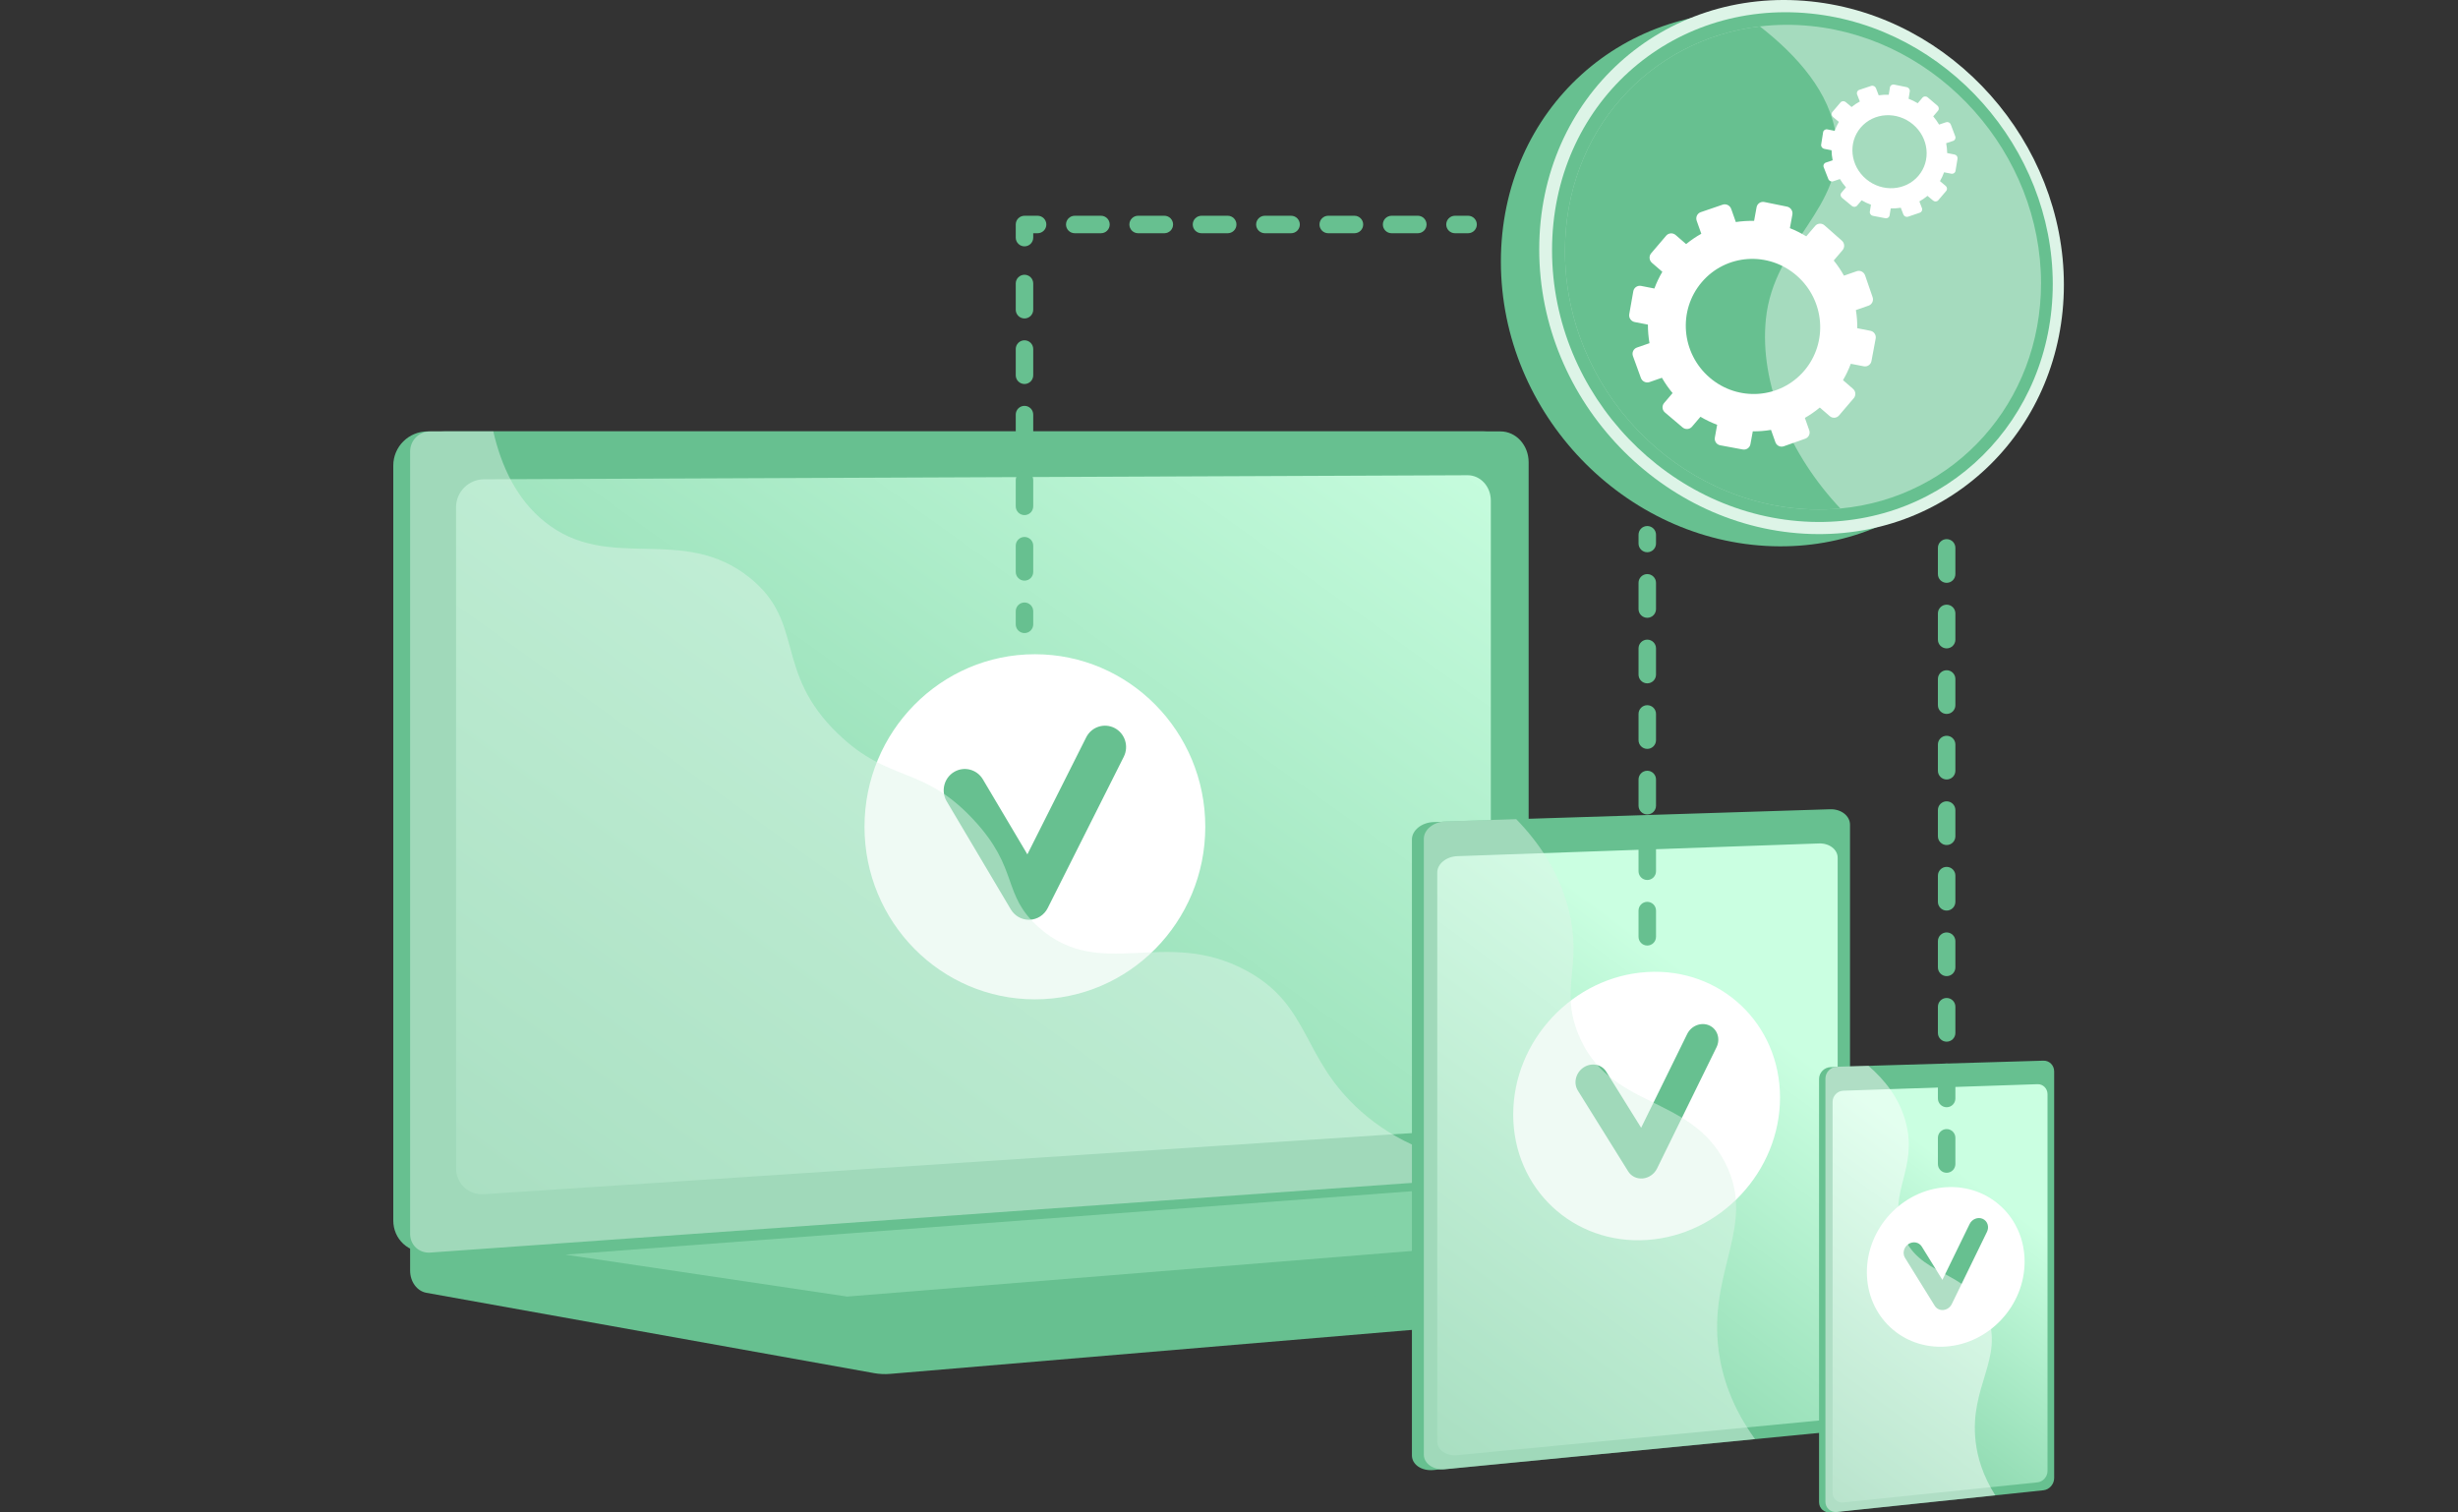 <svg width="325" height="200" viewBox="0 0 325 200" fill="none" xmlns="http://www.w3.org/2000/svg">
<rect x="0" y="0" width="325" height="200" fill="#333333" stroke="none"/>
<path d="M263.555 164.452L54.227 162.629V168.023C54.227 169.487 55.139 170.732 56.376 170.954L115.568 181.576C116.27 181.702 116.983 181.736 117.692 181.676L261.281 169.565C262.563 169.457 263.555 168.208 263.555 166.703V164.452Z" fill="#67C090"/>
<path d="M196.17 155.707L56.53 165.576C54.032 165.752 52 163.876 52 161.384V61.559C52 59.067 54.032 57.047 56.53 57.047H196.17C198.228 57.047 199.893 58.873 199.893 61.125V151.366C199.893 153.618 198.228 155.562 196.17 155.707Z" fill="#67C090"/>
<path d="M198.396 155.707L58.757 165.576C56.258 165.752 54.227 163.876 54.227 161.384V61.559C54.227 59.067 56.258 57.047 58.757 57.047H198.396C200.455 57.047 202.119 58.873 202.119 61.125V151.366C202.119 153.618 200.455 155.562 198.396 155.707Z" fill="#67C090"/>
<path d="M194.046 149.345L63.987 157.917C61.953 158.051 60.301 156.511 60.301 154.477V67.079C60.301 65.045 61.953 63.389 63.987 63.381L194.046 62.843C195.744 62.836 197.118 64.332 197.118 66.185V145.788C197.118 147.641 195.744 149.233 194.046 149.345Z" fill="url(#paint0_linear_9700_85384)"/>
<path d="M194.912 155.26L54.227 165.647L115.568 176.655C116.27 176.781 116.983 176.815 117.692 176.755L263.555 164.452L197.15 155.33C196.407 155.228 195.658 155.205 194.912 155.26Z" fill="#67C090"/>
<path d="M136.836 132.148C149.278 132.148 159.365 121.932 159.365 109.33C159.365 96.728 149.278 86.513 136.836 86.513C124.393 86.513 114.306 96.728 114.306 109.33C114.306 121.932 124.393 132.148 136.836 132.148Z" fill="white"/>
<path d="M136.042 121.625C135.065 121.625 134.157 121.107 133.652 120.255L125.176 105.967C124.383 104.629 124.81 102.894 126.131 102.091C127.45 101.288 129.164 101.72 129.957 103.057L135.841 112.976L143.619 97.504C144.317 96.114 145.997 95.561 147.369 96.268C148.742 96.976 149.288 98.677 148.589 100.067L138.528 120.082C138.068 120.997 137.153 121.588 136.14 121.623C136.107 121.624 136.075 121.625 136.042 121.625Z" fill="#67C090"/>
<path opacity="0.3" d="M74.755 165.908L191.88 157.132L228.129 162.071L112.013 171.452L74.755 165.908Z" fill="#CAFFE1"/>
<path opacity="0.48" d="M164.752 128.329C153.988 122.536 145.523 129.876 137.354 122.634C132.402 118.244 134.833 114.97 128.739 108.41C121.99 101.144 117.596 103.586 110.813 97.046C102.236 88.777 106.525 82.344 99.138 76.407C90.175 69.204 80.51 75.871 71.978 68.963C68.298 65.984 66.279 61.653 65.225 57.047H56.877C55.414 57.047 54.227 58.232 54.227 59.695V163.173C54.227 164.635 55.414 165.737 56.877 165.633L199.193 155.531C199.891 155.481 200.51 155.074 200.908 154.482C190.49 154.103 184.09 150.61 179.998 147C171.995 139.937 173.383 132.972 164.752 128.329Z" fill="#DDF4E7"/>
<path d="M243.066 109.137V187.074C243.066 188.239 241.791 188.581 240.344 188.722L190.308 194.317L189.543 194.391C187.973 194.544 186.686 193.673 186.686 192.455V111.013C186.686 109.795 187.973 108.758 189.543 108.709L190.581 108.676L240.794 108.84C242.24 108.794 243.066 107.971 243.066 109.137Z" fill="#67C090"/>
<path d="M244.609 109.048V186.964C244.609 188.129 243.429 189.197 241.983 189.338L191.115 194.278C189.546 194.431 188.26 193.56 188.26 192.342V110.923C188.26 109.705 189.546 108.669 191.115 108.619L241.983 107.012C243.429 106.967 244.609 107.883 244.609 109.048Z" fill="#67C090"/>
<path d="M242.978 113.426V185.627C242.978 186.715 241.875 187.711 240.523 187.841L192.692 192.424C191.233 192.564 190.036 191.751 190.036 190.617V115.371C190.036 114.237 191.233 113.267 192.692 113.215L240.523 111.534C241.875 111.487 242.978 112.338 242.978 113.426Z" fill="url(#paint1_linear_9700_85384)"/>
<path d="M235.357 145.13C235.357 154.884 227.498 163.317 217.772 163.967C208.014 164.619 200.079 157.193 200.079 147.379C200.079 137.565 208.014 129.127 217.772 128.536C227.498 127.946 235.357 135.376 235.357 145.13Z" fill="white"/>
<path d="M217.151 155.837C216.386 155.888 215.675 155.532 215.279 154.896L208.629 144.218C208.006 143.218 208.342 141.847 209.379 141.157C210.415 140.468 211.76 140.72 212.382 141.72L216.994 149.132L223.078 136.739C223.624 135.627 224.937 135.117 226.008 135.599C227.079 136.082 227.506 137.373 226.96 138.485L219.097 154.513C218.737 155.246 218.021 155.751 217.228 155.831C217.202 155.834 217.177 155.836 217.151 155.837Z" fill="#67C090"/>
<g opacity="0.48">
<path d="M228.166 153.884C223.538 144.597 212.722 146.814 208.659 136.686C206.235 130.644 209.253 127.779 207.436 120.408C206.206 115.419 203.521 111.444 200.479 108.323L191.115 108.619C189.546 108.669 188.26 109.706 188.26 110.923V192.342C188.26 193.56 189.546 194.431 191.115 194.279L232.05 190.303C229.019 186.09 227.722 182.129 227.254 178.692C225.804 168.031 232.276 162.133 228.166 153.884Z" fill="#DDF4E7"/>
</g>
<path d="M270.772 141.729V195.516C270.772 196.32 270.085 196.543 269.305 196.624L242.454 199.949L242.045 199.992C241.206 200.08 240.518 199.467 240.518 198.631V142.68C240.518 141.843 241.206 141.138 242.045 141.114L242.6 141.097L269.548 141.511C270.327 141.488 270.772 140.925 270.772 141.729Z" fill="#67C090"/>
<path d="M271.604 141.677V195.456C271.604 196.26 270.968 196.985 270.189 197.066L242.885 199.931C242.047 200.019 241.359 199.407 241.359 198.57V142.628C241.359 141.791 242.047 141.086 242.885 141.062L270.189 140.257C270.968 140.234 271.604 140.873 271.604 141.677Z" fill="#67C090"/>
<path d="M270.725 144.689V194.516C270.725 195.267 270.13 195.943 269.402 196.018L243.728 198.673C242.948 198.754 242.308 198.183 242.308 197.403V145.695C242.308 144.915 242.948 144.256 243.728 144.23L269.402 143.368C270.13 143.343 270.725 143.938 270.725 144.689Z" fill="url(#paint2_linear_9700_85384)"/>
<path d="M267.696 166.832C267.696 172.64 263.041 177.668 257.287 178.063C251.522 178.459 246.839 174.055 246.839 168.226C246.839 162.397 251.522 157.367 257.287 156.992C263.041 156.618 267.696 161.024 267.696 166.832Z" fill="white"/>
<path d="M256.919 173.23C256.467 173.26 256.047 173.05 255.813 172.672L251.885 166.334C251.517 165.741 251.715 164.926 252.327 164.514C252.939 164.102 253.733 164.249 254.101 164.843L256.826 169.242L260.425 161.86C260.748 161.198 261.524 160.891 262.159 161.176C262.793 161.461 263.045 162.229 262.722 162.891L258.07 172.439C257.857 172.876 257.434 173.177 256.965 173.226C256.95 173.227 256.935 173.229 256.919 173.23Z" fill="#67C090"/>
<g opacity="0.48">
<path d="M262.728 173.886C260.237 167.623 253.521 169.102 251.429 162.772C249.721 157.605 253.52 154.577 252.033 148.594C251.198 145.237 249.145 142.743 247.046 140.939L242.885 141.062C242.047 141.086 241.359 141.791 241.359 142.628V198.57C241.359 199.406 242.047 200.019 242.885 199.931L263.818 197.735C262.138 195.086 261.463 192.667 261.224 190.657C260.356 183.343 265.011 179.625 262.728 173.886Z" fill="white"/>
</g>
<path d="M267.822 39.272C267.822 58.041 253.146 72.805 234.388 72.229C214.867 71.629 198.449 54.77 198.449 34.595C198.449 14.42 214.867 -0.226 234.388 1.807C253.146 3.76 267.822 20.503 267.822 39.272Z" fill="#67C090"/>
<path d="M272.89 37.654C272.89 56.422 258.214 71.187 239.457 70.611C219.936 70.011 203.518 53.152 203.518 32.977C203.518 12.801 219.936 -1.844 239.457 0.188C258.214 2.142 272.89 18.885 272.89 37.654Z" fill="#DDF4E7"/>
<path d="M271.418 37.554C271.418 55.496 257.376 69.587 239.457 69.007C220.842 68.404 205.213 52.314 205.213 33.091C205.213 13.868 220.842 -0.115 239.457 1.792C257.376 3.628 271.418 19.612 271.418 37.554Z" fill="#67C090"/>
<path opacity="0.53" d="M269.867 37.45C269.867 53.205 258.483 65.826 243.339 67.241C242.067 67.36 240.763 67.4 239.442 67.356C221.754 66.762 206.92 51.463 206.92 33.207C206.92 17.332 218.136 5.207 232.695 3.491C234.876 3.234 237.137 3.208 239.442 3.442C256.488 5.167 269.867 20.368 269.867 37.45Z" fill="#DDF4E7"/>
<path d="M243.339 67.241C242.066 67.361 240.763 67.4 239.442 67.356C221.754 66.762 206.92 51.463 206.92 33.207C206.92 17.332 218.136 5.207 232.695 3.491C237.611 7.331 242.013 12.243 242.771 18.063C244.008 27.55 234.53 31.917 233.484 42.229C232.624 50.736 236.698 60.214 243.339 67.241Z" fill="#67C090"/>
<path d="M247.314 43.743L245.572 43.403C245.579 42.6 245.518 41.797 245.388 41.003L247.067 40.417C247.519 40.26 247.758 39.759 247.599 39.299L246.606 36.416C246.447 35.955 245.95 35.708 245.496 35.865L243.811 36.451C243.424 35.752 242.971 35.083 242.458 34.447L243.628 33.075C243.943 32.706 243.9 32.146 243.534 31.822L241.237 29.796C240.869 29.471 240.315 29.507 240 29.877L238.827 31.253C238.129 30.826 237.405 30.462 236.662 30.17L236.99 28.376C237.078 27.893 236.762 27.422 236.283 27.324L233.283 26.714C232.802 26.616 232.341 26.93 232.254 27.415L231.928 29.211C231.12 29.191 230.312 29.242 229.514 29.363L228.903 27.629C228.737 27.16 228.229 26.907 227.767 27.066L224.875 28.056C224.412 28.214 224.172 28.724 224.339 29.194L224.949 30.911C224.247 31.3 223.576 31.758 222.941 32.277L221.563 31.082C221.186 30.755 220.622 30.792 220.305 31.164L218.317 33.495C218 33.867 218.049 34.434 218.427 34.76L219.797 35.941C219.377 36.653 219.025 37.392 218.745 38.151L216.993 37.808C216.506 37.713 216.042 38.029 215.957 38.514L215.422 41.542C215.336 42.026 215.661 42.494 216.147 42.588L217.889 42.924C217.887 43.747 217.957 44.569 218.099 45.381L216.443 45.956C215.98 46.117 215.741 46.623 215.91 47.087L216.962 49.981C217.13 50.443 217.641 50.686 218.102 50.525L219.74 49.953C220.145 50.662 220.618 51.339 221.152 51.979L220.03 53.295C219.715 53.665 219.763 54.222 220.137 54.539L222.473 56.519C222.846 56.835 223.403 56.792 223.717 56.424L224.836 55.112C225.55 55.533 226.288 55.888 227.045 56.17L226.739 57.862C226.653 58.337 226.97 58.795 227.447 58.883L230.427 59.436C230.902 59.524 231.358 59.211 231.444 58.737L231.755 57.037C232.563 57.044 233.37 56.981 234.166 56.847L234.747 58.48C234.908 58.934 235.406 59.173 235.86 59.012L238.692 58.01C239.145 57.85 239.382 57.352 239.221 56.898L238.643 55.259C239.332 54.867 239.992 54.41 240.615 53.891L241.937 55.031C242.301 55.345 242.848 55.303 243.159 54.938L245.107 52.653C245.419 52.288 245.377 51.737 245.014 51.422L243.685 50.269C244.094 49.571 244.439 48.848 244.714 48.104L246.437 48.437C246.907 48.528 247.36 48.217 247.448 47.742L248.004 44.771C248.093 44.296 247.784 43.836 247.314 43.743ZM238.557 49.025C235.398 52.73 229.815 53.15 226.069 49.946C222.3 46.721 221.817 41.057 225.011 37.311C228.205 33.565 233.839 33.19 237.573 36.455C241.285 39.7 241.717 45.32 238.557 49.025Z" fill="white"/>
<path d="M258.429 20.432L257.459 20.24C257.452 19.806 257.407 19.371 257.325 18.941L258.246 18.631C258.495 18.547 258.62 18.277 258.526 18.027L257.936 16.465C257.842 16.215 257.564 16.08 257.314 16.163L256.389 16.474C256.166 16.095 255.906 15.732 255.614 15.386L256.243 14.649C256.412 14.451 256.381 14.148 256.174 13.973L254.877 12.872C254.669 12.695 254.364 12.713 254.195 12.911L253.565 13.65C253.174 13.417 252.77 13.219 252.355 13.059L252.513 12.093C252.555 11.832 252.374 11.578 252.109 11.524L250.446 11.186C250.18 11.132 249.93 11.3 249.888 11.56L249.732 12.527C249.286 12.514 248.841 12.539 248.403 12.602L248.045 11.666C247.947 11.413 247.664 11.275 247.412 11.359L245.832 11.884C245.58 11.968 245.454 12.241 245.551 12.495L245.909 13.421C245.527 13.629 245.164 13.873 244.82 14.15L244.048 13.502C243.836 13.325 243.527 13.343 243.357 13.543L242.292 14.791C242.122 14.991 242.156 15.296 242.368 15.473L243.136 16.114C242.913 16.496 242.728 16.893 242.583 17.301L241.616 17.11C241.347 17.056 241.096 17.225 241.055 17.486L240.797 19.116C240.756 19.377 240.94 19.631 241.208 19.683L242.17 19.871C242.179 20.315 242.228 20.759 242.315 21.198L241.411 21.501C241.158 21.586 241.033 21.858 241.131 22.109L241.745 23.676C241.843 23.927 242.127 24.061 242.379 23.976L243.275 23.674C243.506 24.059 243.775 24.427 244.077 24.775L243.475 25.482C243.306 25.68 243.339 25.981 243.549 26.155L244.862 27.237C245.071 27.41 245.378 27.39 245.547 27.192L246.148 26.487C246.547 26.718 246.959 26.914 247.38 27.07L247.233 27.985C247.191 28.243 247.372 28.492 247.637 28.542L249.29 28.857C249.555 28.907 249.802 28.74 249.844 28.483L249.994 27.563C250.441 27.571 250.887 27.541 251.325 27.472L251.667 28.36C251.763 28.608 252.042 28.739 252.29 28.655L253.845 28.125C254.094 28.041 254.218 27.772 254.124 27.525L253.782 26.633C254.158 26.424 254.517 26.179 254.855 25.901L255.603 26.525C255.809 26.697 256.112 26.677 256.279 26.48L257.328 25.25C257.496 25.054 257.465 24.755 257.26 24.582L256.507 23.951C256.724 23.575 256.906 23.184 257.048 22.783L258.007 22.971C258.269 23.022 258.516 22.855 258.559 22.598L258.826 20.991C258.868 20.734 258.691 20.484 258.429 20.432ZM253.651 23.255C251.952 25.247 248.872 25.449 246.763 23.698C244.645 21.939 244.31 18.879 246.022 16.871C247.735 14.862 250.837 14.678 252.941 16.453C255.036 18.221 255.35 21.262 253.651 23.255Z" fill="white"/>
<path d="M135.459 83.716C134.821 83.716 134.303 83.199 134.303 82.561V80.827C134.303 80.189 134.821 79.671 135.459 79.671C136.097 79.671 136.615 80.189 136.615 80.827V82.561C136.615 83.199 136.097 83.716 135.459 83.716Z" fill="#67C090"/>
<path d="M135.459 76.782C134.821 76.782 134.303 76.265 134.303 75.626V72.159C134.303 71.521 134.821 71.004 135.459 71.004C136.097 71.004 136.615 71.521 136.615 72.159V75.626C136.615 76.265 136.097 76.782 135.459 76.782ZM135.459 68.114C134.821 68.114 134.303 67.597 134.303 66.959V63.491C134.303 62.853 134.821 62.336 135.459 62.336C136.097 62.336 136.615 62.853 136.615 63.491V66.959C136.615 67.597 136.097 68.114 135.459 68.114ZM135.459 59.446C134.821 59.446 134.303 58.929 134.303 58.291V54.824C134.303 54.185 134.821 53.668 135.459 53.668C136.097 53.668 136.615 54.185 136.615 54.824V58.291C136.615 58.929 136.097 59.446 135.459 59.446ZM135.459 50.778C134.821 50.778 134.303 50.261 134.303 49.623V46.156C134.303 45.517 134.821 45 135.459 45C136.097 45 136.615 45.517 136.615 46.156V49.623C136.615 50.261 136.097 50.778 135.459 50.778ZM135.459 42.111C134.821 42.111 134.303 41.593 134.303 40.955V37.487C134.303 36.849 134.821 36.332 135.459 36.332C136.097 36.332 136.615 36.849 136.615 37.487V40.955C136.615 41.593 136.097 42.111 135.459 42.111Z" fill="#67C090"/>
<path d="M135.459 32.576C134.821 32.576 134.303 32.058 134.303 31.42V29.686C134.303 29.048 134.821 28.531 135.459 28.531H137.193C137.831 28.531 138.348 29.048 138.348 29.686C138.348 30.325 137.831 30.842 137.193 30.842H136.615V31.42C136.615 32.058 136.097 32.576 135.459 32.576Z" fill="#67C090"/>
<path d="M187.467 30.842H183.999C183.361 30.842 182.844 30.325 182.844 29.686C182.844 29.048 183.361 28.53 183.999 28.53H187.467C188.105 28.53 188.622 29.048 188.622 29.686C188.622 30.325 188.105 30.842 187.467 30.842ZM179.088 30.842H175.62C174.982 30.842 174.465 30.325 174.465 29.686C174.465 29.048 174.982 28.53 175.62 28.53H179.088C179.726 28.53 180.243 29.048 180.243 29.686C180.243 30.325 179.726 30.842 179.088 30.842ZM170.708 30.842H167.241C166.603 30.842 166.086 30.325 166.086 29.686C166.086 29.048 166.603 28.53 167.241 28.53H170.708C171.347 28.53 171.864 29.048 171.864 29.686C171.864 30.325 171.347 30.842 170.708 30.842ZM162.329 30.842H158.862C158.224 30.842 157.707 30.325 157.707 29.686C157.707 29.048 158.224 28.53 158.862 28.53H162.329C162.968 28.53 163.485 29.048 163.485 29.686C163.485 30.325 162.968 30.842 162.329 30.842ZM153.95 30.842H150.483C149.845 30.842 149.328 30.325 149.328 29.686C149.328 29.048 149.845 28.53 150.483 28.53H153.95C154.589 28.53 155.106 29.048 155.106 29.686C155.106 30.325 154.589 30.842 153.95 30.842ZM145.571 30.842H142.104C141.466 30.842 140.949 30.325 140.949 29.686C140.949 29.048 141.466 28.53 142.104 28.53H145.571C146.21 28.53 146.727 29.048 146.727 29.686C146.727 30.325 146.21 30.842 145.571 30.842Z" fill="#67C090"/>
<path d="M194.112 30.842H192.378C191.74 30.842 191.223 30.325 191.223 29.686C191.223 29.048 191.74 28.53 192.378 28.53H194.112C194.75 28.53 195.268 29.048 195.268 29.686C195.268 30.325 194.75 30.842 194.112 30.842Z" fill="#67C090"/>
<path d="M217.804 125.034C217.166 125.034 216.649 124.516 216.649 123.878V120.411C216.649 119.773 217.166 119.255 217.804 119.255C218.443 119.255 218.96 119.773 218.96 120.411V123.878C218.96 124.516 218.443 125.034 217.804 125.034ZM217.804 116.366C217.166 116.366 216.649 115.848 216.649 115.21V111.743C216.649 111.105 217.166 110.587 217.804 110.587C218.443 110.587 218.96 111.105 218.96 111.743V115.21C218.96 115.848 218.443 116.366 217.804 116.366ZM217.804 107.698C217.166 107.698 216.649 107.18 216.649 106.542V103.075C216.649 102.437 217.166 101.919 217.804 101.919C218.443 101.919 218.96 102.437 218.96 103.075V106.542C218.96 107.18 218.443 107.698 217.804 107.698ZM217.804 99.03C217.166 99.03 216.649 98.512 216.649 97.874V94.407C216.649 93.769 217.166 93.251 217.804 93.251C218.443 93.251 218.96 93.769 218.96 94.407V97.874C218.96 98.512 218.443 99.03 217.804 99.03ZM217.804 90.362C217.166 90.362 216.649 89.844 216.649 89.206V85.739C216.649 85.101 217.166 84.583 217.804 84.583C218.443 84.583 218.96 85.101 218.96 85.739V89.206C218.96 89.844 218.443 90.362 217.804 90.362ZM217.804 81.694C217.166 81.694 216.649 81.177 216.649 80.538V77.071C216.649 76.433 217.166 75.915 217.804 75.915C218.443 75.915 218.96 76.433 218.96 77.071V80.538C218.96 81.177 218.443 81.694 217.804 81.694ZM217.804 73.026C217.166 73.026 216.649 72.509 216.649 71.87V70.715C216.649 70.076 217.166 69.559 217.804 69.559C218.443 69.559 218.96 70.076 218.96 70.715V71.87C218.96 72.509 218.443 73.026 217.804 73.026Z" fill="#67C090"/>
<path d="M257.388 155.083C256.75 155.083 256.232 154.565 256.232 153.927V150.46C256.232 149.821 256.75 149.304 257.388 149.304C258.026 149.304 258.544 149.821 258.544 150.46V153.927C258.544 154.565 258.026 155.083 257.388 155.083ZM257.388 146.415C256.75 146.415 256.232 145.897 256.232 145.259V141.792C256.232 141.153 256.75 140.636 257.388 140.636C258.026 140.636 258.544 141.153 258.544 141.792V145.259C258.544 145.897 258.026 146.415 257.388 146.415ZM257.388 137.747C256.75 137.747 256.232 137.229 256.232 136.591V133.124C256.232 132.486 256.75 131.968 257.388 131.968C258.026 131.968 258.544 132.486 258.544 133.124V136.591C258.544 137.229 258.026 137.747 257.388 137.747ZM257.388 129.079C256.75 129.079 256.232 128.561 256.232 127.923V124.456C256.232 123.818 256.75 123.3 257.388 123.3C258.026 123.3 258.544 123.818 258.544 124.456V127.923C258.544 128.561 258.026 129.079 257.388 129.079ZM257.388 120.411C256.75 120.411 256.232 119.893 256.232 119.255V115.788C256.232 115.15 256.75 114.632 257.388 114.632C258.026 114.632 258.544 115.15 258.544 115.788V119.255C258.544 119.893 258.026 120.411 257.388 120.411ZM257.388 111.743C256.75 111.743 256.232 111.225 256.232 110.587V107.12C256.232 106.482 256.75 105.964 257.388 105.964C258.026 105.964 258.544 106.482 258.544 107.12V110.587C258.544 111.225 258.026 111.743 257.388 111.743ZM257.388 103.075C256.75 103.075 256.232 102.557 256.232 101.919V98.452C256.232 97.814 256.75 97.296 257.388 97.296C258.026 97.296 258.544 97.814 258.544 98.452V101.919C258.544 102.557 258.026 103.075 257.388 103.075ZM257.388 94.407C256.75 94.407 256.232 93.89 256.232 93.251V89.784C256.232 89.146 256.75 88.628 257.388 88.628C258.026 88.628 258.544 89.146 258.544 89.784V93.251C258.544 93.889 258.026 94.407 257.388 94.407ZM257.388 85.739C256.75 85.739 256.232 85.222 256.232 84.583V81.116C256.232 80.478 256.75 79.96 257.388 79.96C258.026 79.96 258.544 80.478 258.544 81.116V84.583C258.544 85.222 258.026 85.739 257.388 85.739ZM257.388 77.071C256.75 77.071 256.232 76.554 256.232 75.915V72.448C256.232 71.81 256.75 71.293 257.388 71.293C258.026 71.293 258.544 71.81 258.544 72.448V75.915C258.544 76.554 258.026 77.071 257.388 77.071Z" fill="#67C090"/>
<defs>
<linearGradient id="paint0_linear_9700_85384" x1="177.918" y1="37.677" x2="57.725" y2="205.638" gradientUnits="userSpaceOnUse">
<stop stop-color="#CAFFE1"/>
<stop offset="0.996" stop-color="#67C090"/>
</linearGradient>
<linearGradient id="paint1_linear_9700_85384" x1="229.448" y1="133.108" x2="177.895" y2="202.424" gradientUnits="userSpaceOnUse">
<stop stop-color="#CAFFE1"/>
<stop offset="0.996" stop-color="#67C090"/>
</linearGradient>
<linearGradient id="paint2_linear_9700_85384" x1="264.763" y1="159.025" x2="231.974" y2="203.112" gradientUnits="userSpaceOnUse">
<stop stop-color="#CAFFE1"/>
<stop offset="0.996" stop-color="#67C090"/>
</linearGradient>
</defs>
</svg>
